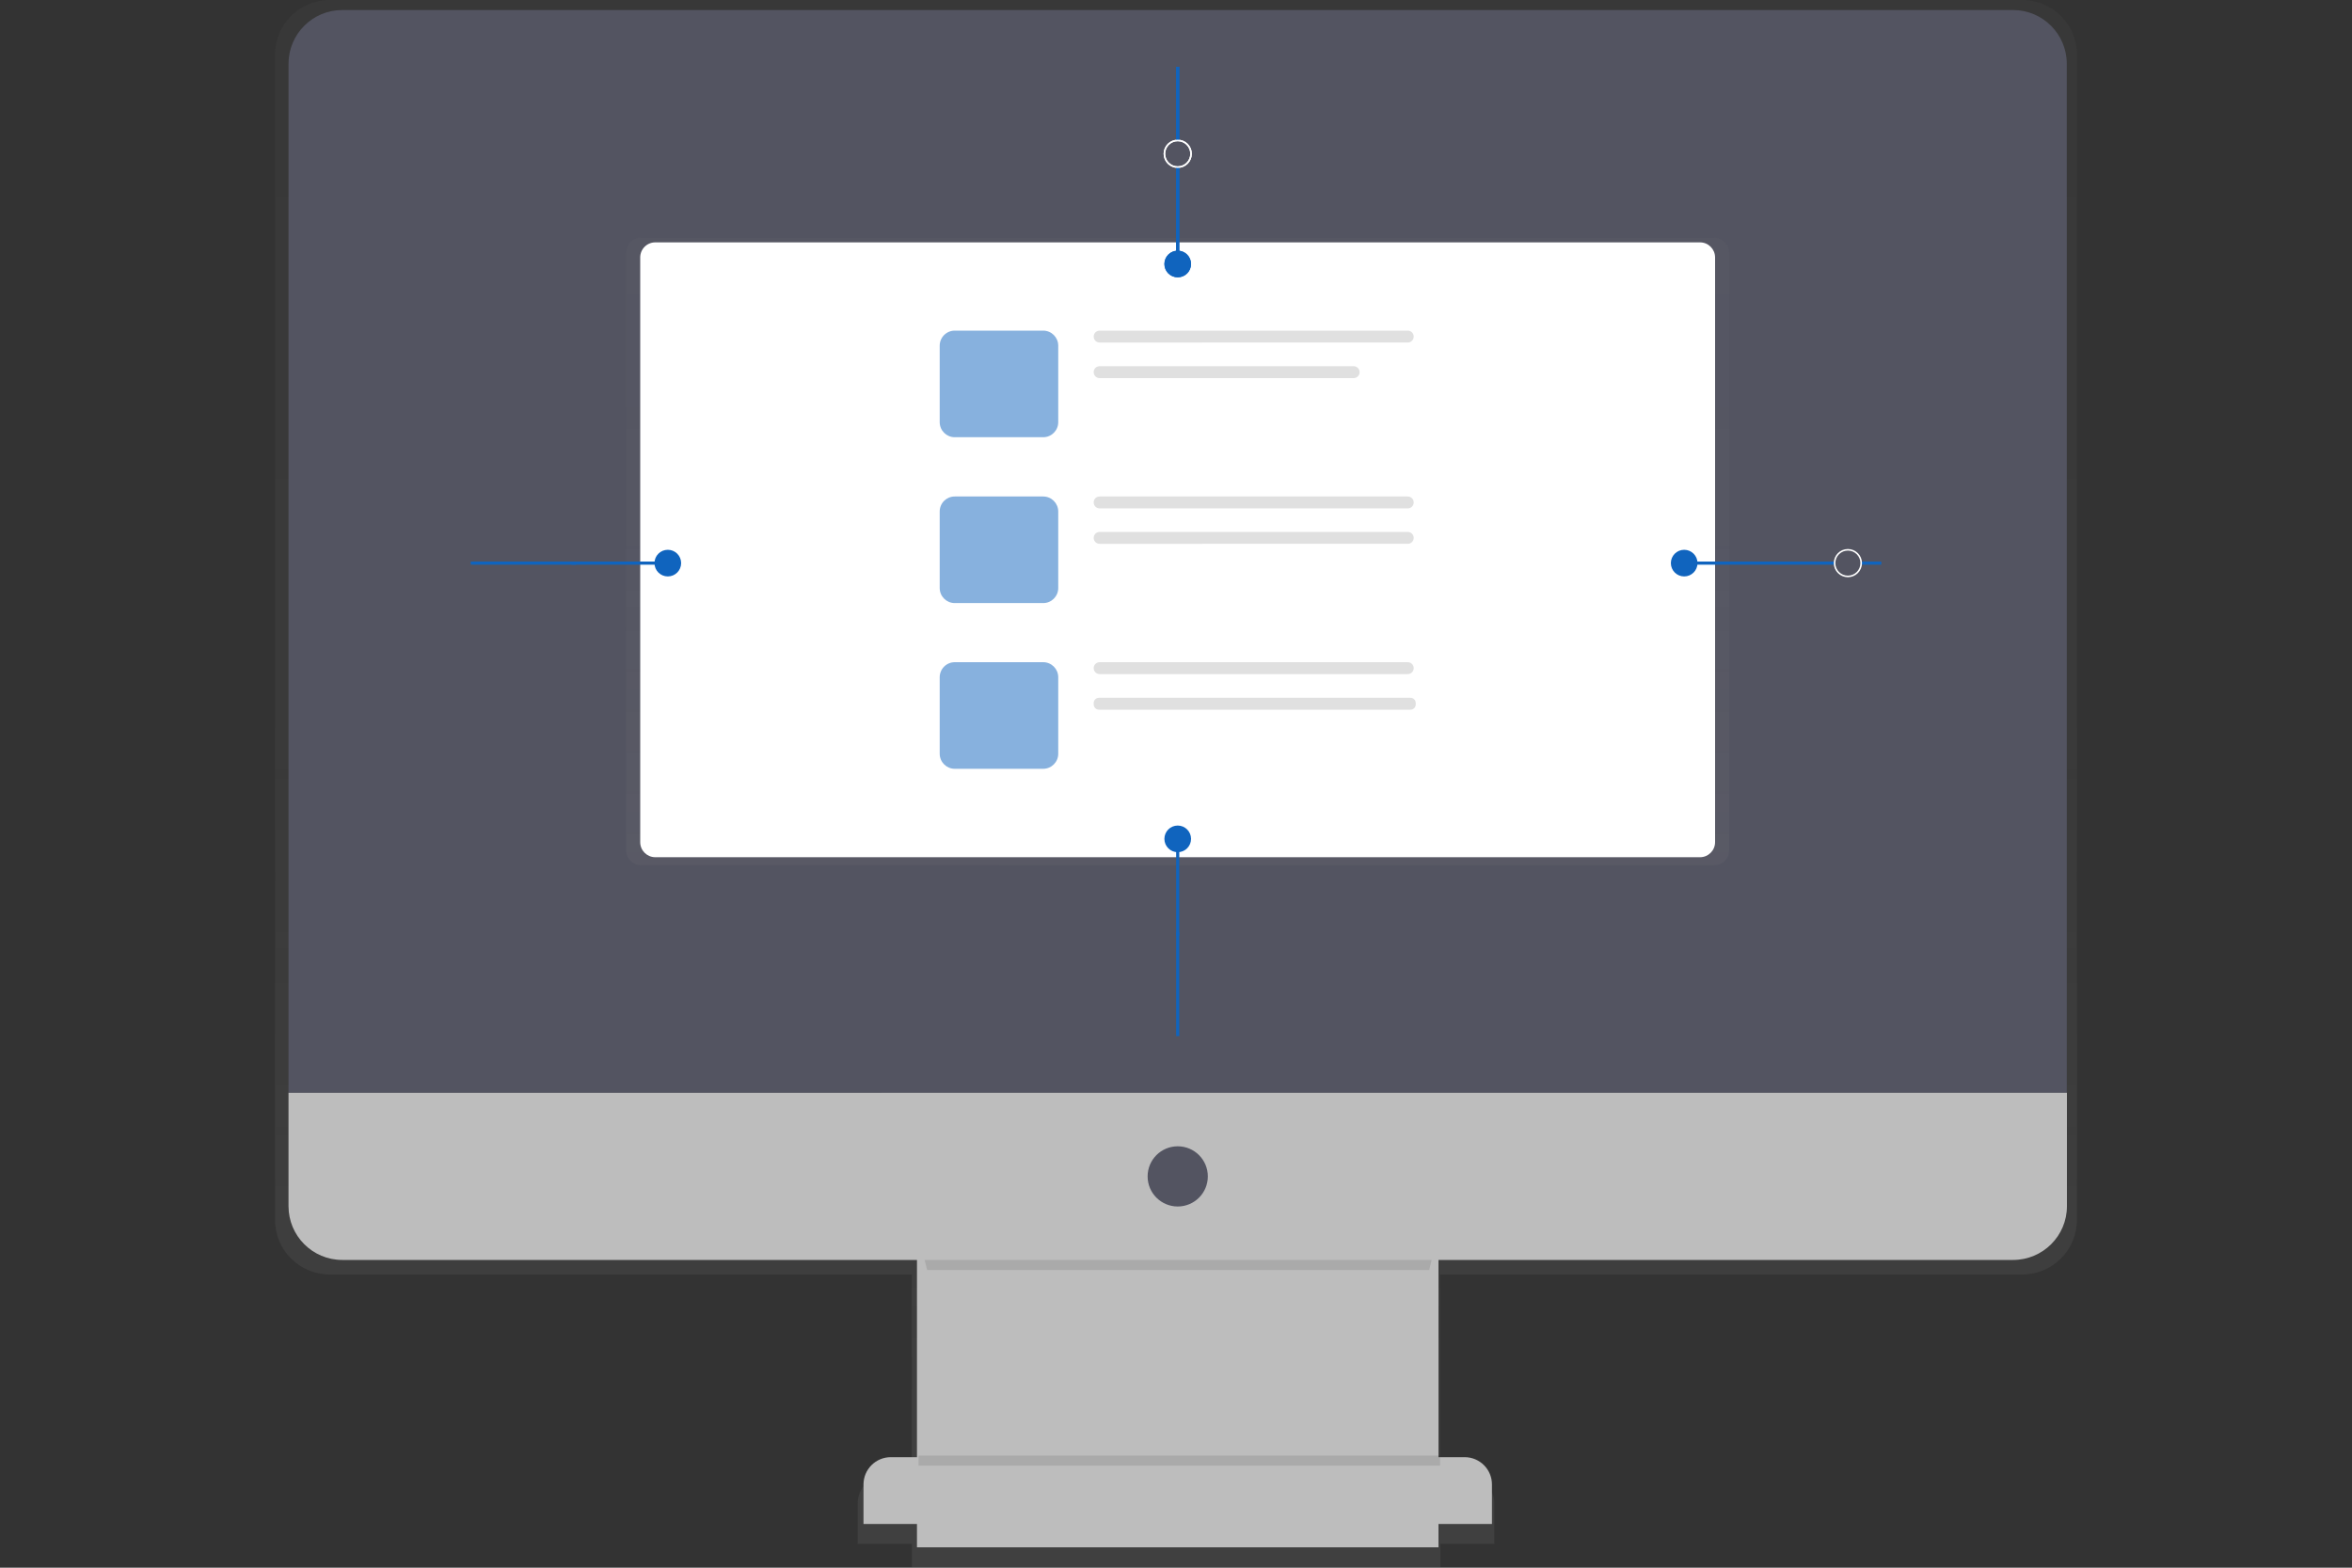 <?xml version="1.0" encoding="utf-8"?>
<!-- Generator: Adobe Illustrator 23.0.4, SVG Export Plug-In . SVG Version: 6.00 Build 0)  -->
<svg version="1.1" id="Ebene_1" xmlns="http://www.w3.org/2000/svg" xmlns:xlink="http://www.w3.org/1999/xlink" x="0px" y="0px"
	 viewBox="0 0 1500 1000" style="enable-background:new 0 0 1500 1000;" xml:space="preserve">
<rect x="0" y="0" width="1500" height="1000" fill="#333333" stroke="none"/>
<style type="text/css">
	.st0{opacity:0.7;}
	.st1{fill:url(#SVGID_1_);}
	.st2{fill:#BDBDBD;}
	.st3{opacity:0.1;}
	.st4{fill:#535461;}
	.st5{opacity:0.5;}
	.st6{fill:url(#SVGID_2_);}
	.st7{fill:#FFFFFF;}
	.st8{fill:#1064BE;}
	.st9{fill:#E0E0E0;}
	.st10{fill:none;stroke:#1064BE;stroke-width:2;stroke-miterlimit:10;}
	.st11{fill:none;stroke:#FFFFFF;stroke-miterlimit:10;}
</style>
<g>
	<title>responsive</title>
	<g>
		<g class="st0">
			
				<linearGradient id="SVGID_1_" gradientUnits="userSpaceOnUse" x1="864.28" y1="-197" x2="864.28" y2="803" gradientTransform="matrix(1 0 0 -1 -114.28 803)">
				<stop  offset="0" style="stop-color:#808080;stop-opacity:0.25"/>
				<stop  offset="0.54" style="stop-color:#808080;stop-opacity:0.12"/>
				<stop  offset="1" style="stop-color:#808080;stop-opacity:0.1"/>
			</linearGradient>
			<path class="st1" d="M1289.8,0H210.2c-19.3,0.1-34.8,15.7-34.8,35v743c-0.1,19.3,15.5,34.9,34.8,35h371.3v128.3h-16.9
				c-9.8,0-17.7,8-17.6,17.8c0,0,0,0,0,0v25.7h34.6v15.2h337v-15.2H953V959c0-9.8-7.9-17.7-17.6-17.8c0,0,0,0,0,0h-15.9v-1.1h-1.1
				V813h371.4c19.3-0.1,34.8-15.7,34.8-35V35C1324.6,15.7,1309,0.1,1289.8,0z"/>
		</g>
		<rect x="584.8" y="790.9" class="st2" width="332.6" height="196.1"/>
		<g class="st3">
			<path d="M591.3,810.1h320.2c3.9-16.8,7-27.7,7-27.7H583.7C583.7,782.4,587.1,793.3,591.3,810.1z"/>
		</g>
		<path class="st4" d="M218.3,6.4h1065.5c19,0,34.3,15.4,34.3,34.3v656.4l0,0H184l0,0V40.7C184,21.8,199.3,6.4,218.3,6.4
			C218.3,6.4,218.3,6.4,218.3,6.4z"/>
		<path class="st2" d="M1283.8,803.7H218.3c-19,0-34.3-15.4-34.3-34.3v-72.3h1134.2v72.3C1318.2,788.4,1302.8,803.7,1283.8,803.7z"
			/>
		<circle class="st4" cx="751.1" cy="750.4" r="19.2"/>
		<path class="st2" d="M568.1,929.5h366c9.6,0,17.4,7.8,17.4,17.4v25.2l0,0H550.7l0,0v-25.2C550.7,937.3,558.5,929.5,568.1,929.5
			C568.1,929.5,568.1,929.5,568.1,929.5z"/>
		<g class="st5">
			
				<linearGradient id="SVGID_2_" gradientUnits="userSpaceOnUse" x1="751.066" y1="450.088" x2="751.066" y2="850.378" gradientTransform="matrix(1 0 0 -1 0 1002)">
				<stop  offset="0" style="stop-color:#808080;stop-opacity:0.25"/>
				<stop  offset="0.54" style="stop-color:#808080;stop-opacity:0.12"/>
				<stop  offset="1" style="stop-color:#808080;stop-opacity:0.1"/>
			</linearGradient>
			<path class="st6" d="M408.9,151.6h684.3c5.3,0,9.6,4.3,9.6,9.6v381.1c0,5.3-4.3,9.6-9.6,9.6H408.9c-5.3,0-9.6-4.3-9.6-9.6V161.2
				C399.3,155.9,403.6,151.6,408.9,151.6z"/>
		</g>
		<path class="st7" d="M417.9,154.6h666.3c5.3,0,9.6,4.3,9.6,9.6v373c0,5.3-4.3,9.6-9.6,9.6H417.9c-5.3,0-9.6-4.3-9.6-9.6v-373
			C408.3,158.9,412.6,154.6,417.9,154.6z"/>
		<g class="st5">
			<path class="st8" d="M608.9,210.9h56.4c5.3,0,9.6,4.3,9.6,9.6v48.8c0,5.3-4.3,9.6-9.6,9.6h-56.4c-5.3,0-9.6-4.3-9.6-9.6v-48.8
				C599.3,215.2,603.6,210.9,608.9,210.9z"/>
		</g>
		<path class="st9" d="M701.3,210.9h196.5c2.1,0,3.8,1.7,3.8,3.8v0c0,2.1-1.7,3.8-3.8,3.8H701.3c-2.1,0-3.8-1.7-3.8-3.8v0
			C697.5,212.6,699.2,210.9,701.3,210.9z"/>
		<path class="st9" d="M701.3,233.6h162c2.1,0,3.8,1.7,3.8,3.8v0c0,2.1-1.7,3.8-3.8,3.8h-162c-2.1,0-3.8-1.7-3.8-3.8v0
			C697.5,235.2,699.2,233.6,701.3,233.6z"/>
		<g class="st5">
			<path class="st8" d="M608.9,316.7h56.4c5.3,0,9.6,4.3,9.6,9.6v48.8c0,5.3-4.3,9.6-9.6,9.6h-56.4c-5.3,0-9.6-4.3-9.6-9.6v-48.8
				C599.3,320.9,603.6,316.7,608.9,316.7z"/>
		</g>
		<path class="st9" d="M701.3,316.7h196.5c2.1,0,3.8,1.7,3.8,3.8v0c0,2.1-1.7,3.8-3.8,3.8H701.3c-2.1,0-3.8-1.7-3.8-3.8v0
			C697.5,318.3,699.2,316.7,701.3,316.7z"/>
		<path class="st9" d="M701.3,339.3h196.5c2.1,0,3.8,1.7,3.8,3.8v0c0,2.1-1.7,3.8-3.8,3.8H701.3c-2.1,0-3.8-1.7-3.8-3.8v0
			C697.5,341,699.2,339.3,701.3,339.3z"/>
		<g class="st5">
			<path class="st8" d="M608.9,422.4h56.4c5.3,0,9.6,4.3,9.6,9.6v48.8c0,5.3-4.3,9.6-9.6,9.6h-56.4c-5.3,0-9.6-4.3-9.6-9.6V432
				C599.3,426.7,603.6,422.4,608.9,422.4z"/>
		</g>
		<path class="st9" d="M701.3,422.4h196.5c2.1,0,3.8,1.7,3.8,3.8v0c0,2.1-1.7,3.8-3.8,3.8H701.3c-2.1,0-3.8-1.7-3.8-3.8v0
			C697.5,424.1,699.2,422.4,701.3,422.4z"/>
		<path class="st9" d="M700.9,445.1h198.6c1.9,0,3.4,1.5,3.4,3.4v0.8c0,1.9-1.5,3.4-3.4,3.4H700.9c-1.9,0-3.4-1.5-3.4-3.4v-0.8
			C697.5,446.6,699,445.1,700.9,445.1z"/>
		<line class="st10" x1="751.1" y1="89.5" x2="751.1" y2="42.6"/>
		<line class="st10" x1="751.1" y1="168.4" x2="751.1" y2="106.9"/>
		<circle class="st8" cx="751.1" cy="168.4" r="8.5"/>
		<circle class="st11" cx="751.1" cy="98.1" r="8.5"/>
		<line class="st10" x1="751.1" y1="89.5" x2="751.1" y2="42.6"/>
		<line class="st10" x1="751.1" y1="168.4" x2="751.1" y2="106.9"/>
		<circle class="st8" cx="751.1" cy="168.4" r="8.5"/>
		<circle class="st11" cx="751.1" cy="98.1" r="8.5"/>
		<line class="st10" x1="751.1" y1="594.8" x2="751.1" y2="660.9"/>
		<line class="st10" x1="751.1" y1="535.1" x2="751.1" y2="596.7"/>
		<circle class="st8" cx="751.1" cy="535.1" r="8.5"/>
		<line class="st10" x1="367.3" y1="359.2" x2="300.2" y2="359.2"/>
		<line class="st10" x1="425.9" y1="359.2" x2="364.4" y2="359.2"/>
		<circle class="st8" cx="425.9" cy="359.2" r="8.5"/>
		<g class="st3">
			<rect x="585.8" y="928.5" width="332.6" height="6.4"/>
		</g>
		<line class="st10" x1="1187" y1="359.2" x2="1199.8" y2="359.2"/>
		<line class="st10" x1="1074.1" y1="359.2" x2="1169.7" y2="359.2"/>
		<circle class="st8" cx="1074.1" cy="359.2" r="8.5"/>
		<circle class="st11" cx="1178.5" cy="359.2" r="8.5"/>
	</g>
</g>
</svg>

